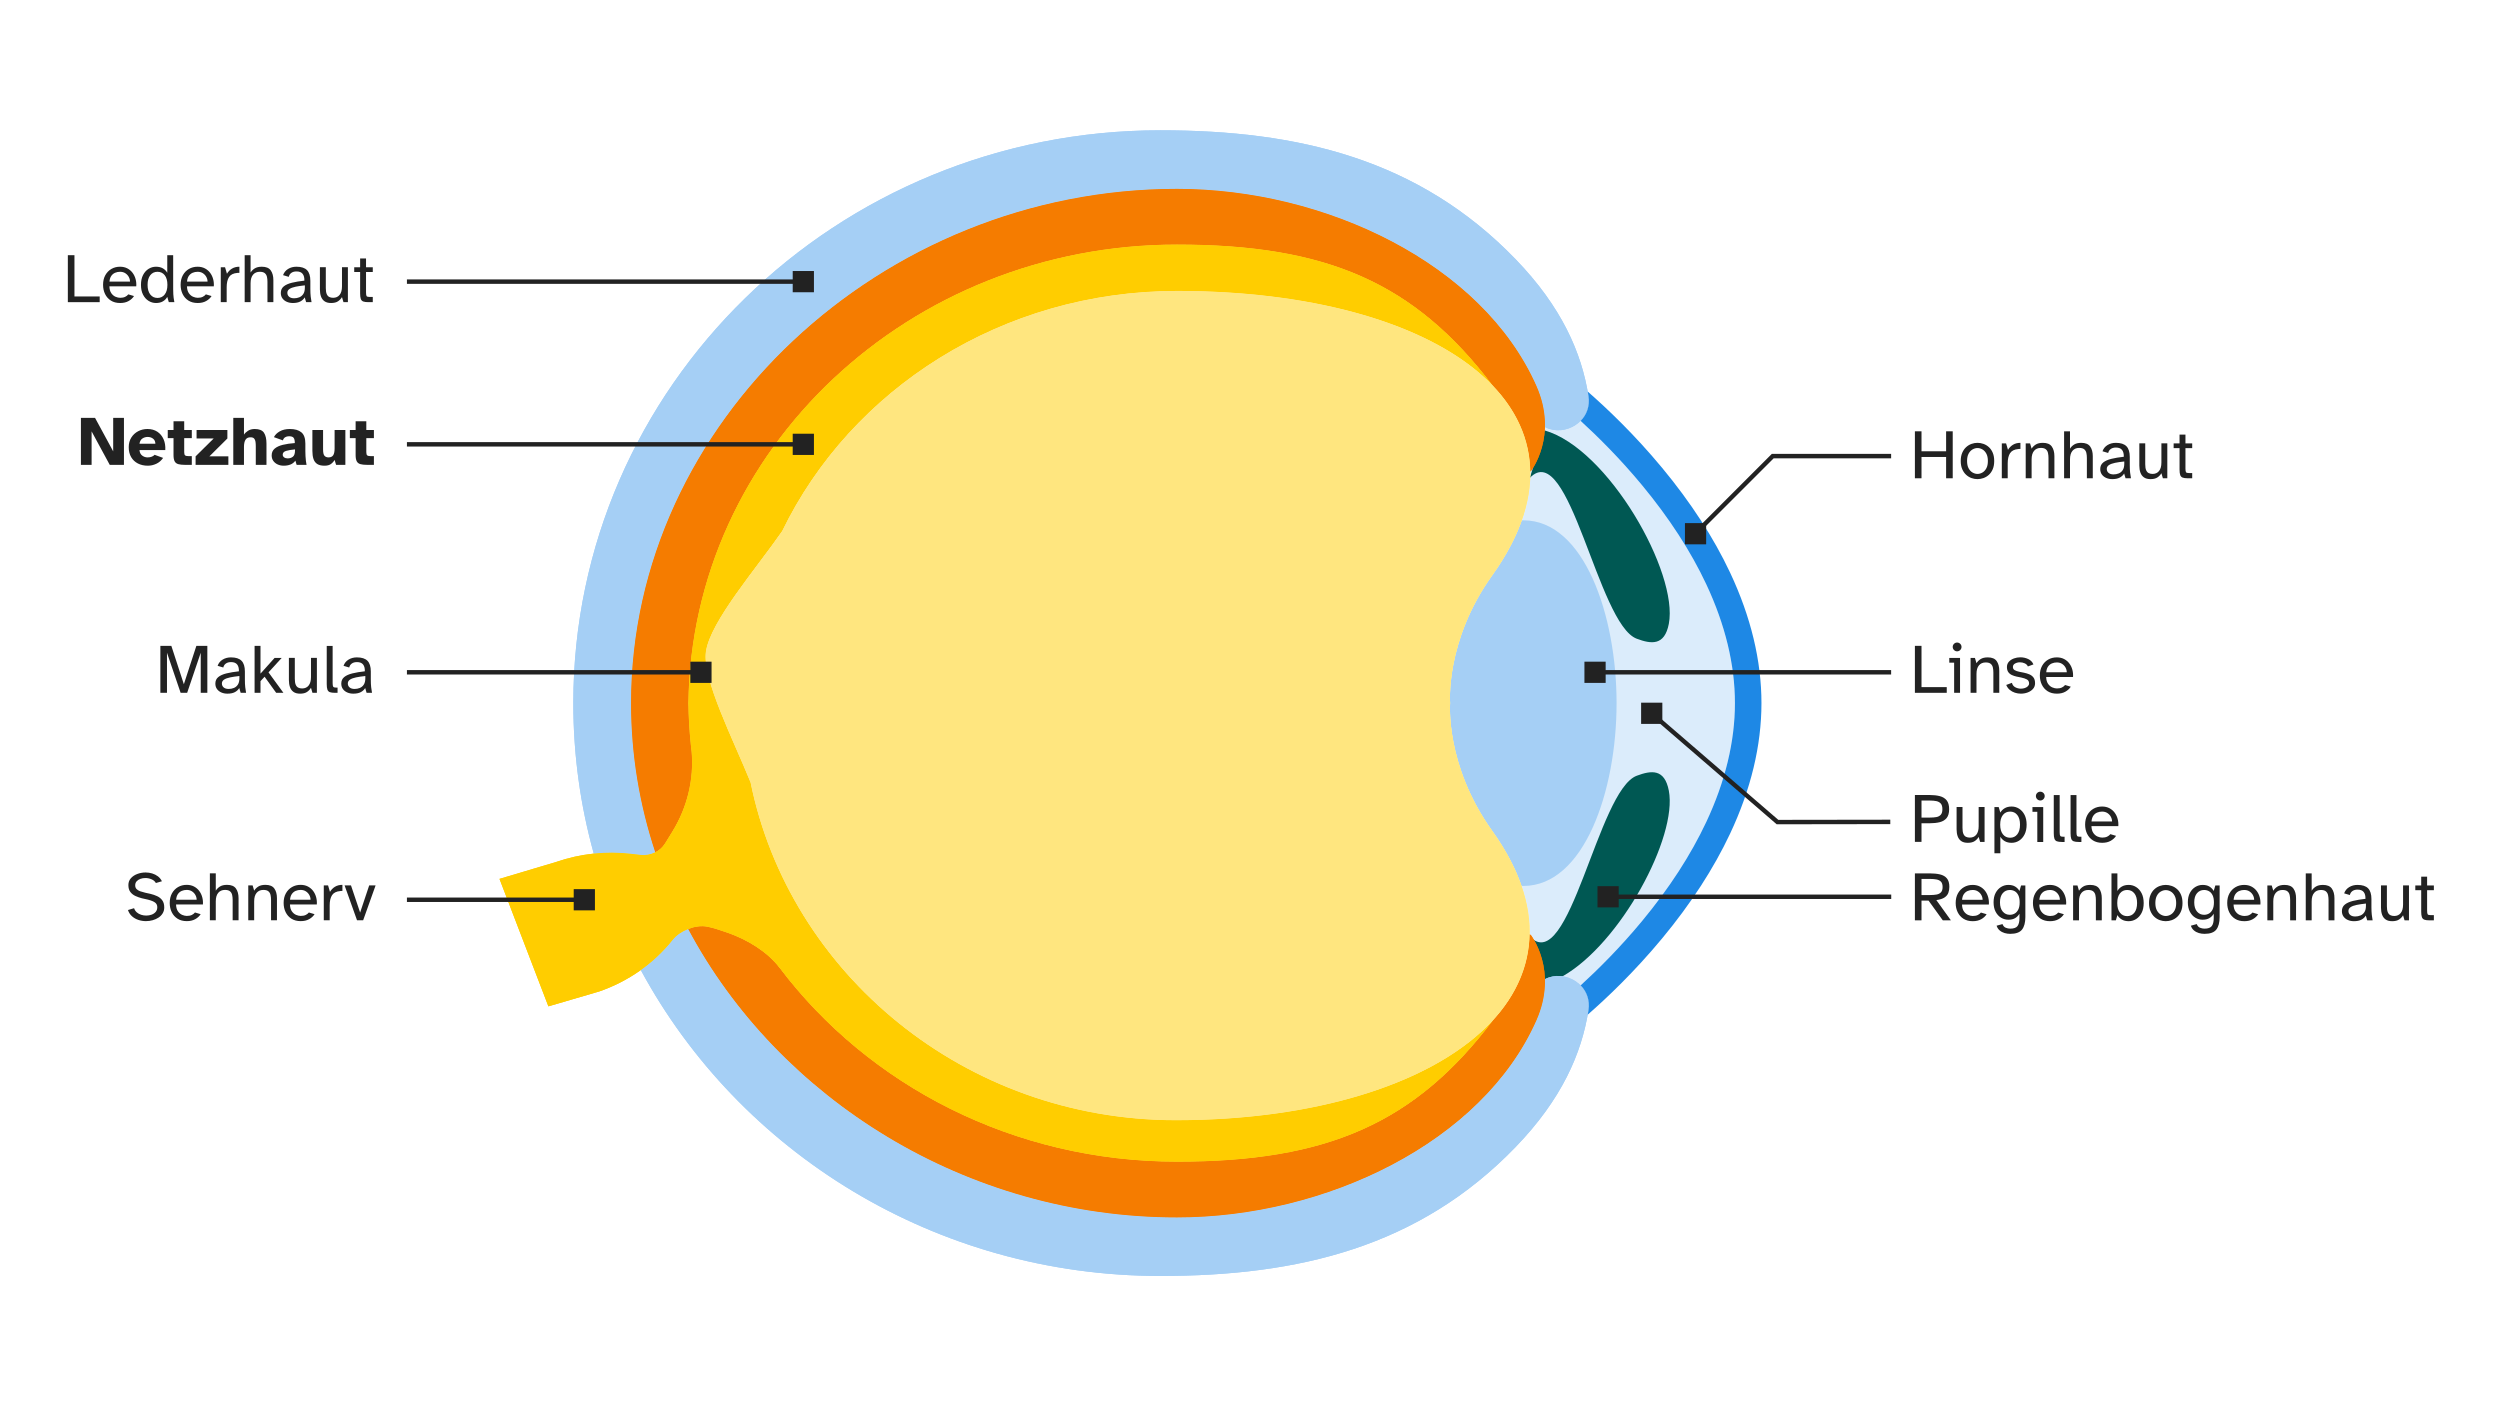<?xml version="1.0" encoding="UTF-8"?>
<svg xmlns="http://www.w3.org/2000/svg" id="Ebene_1" width="1600" height="900" viewBox="0 0 1600 900">
  <rect width="1600" height="900" fill="#fff"></rect>
  <rect x="40" y="40" width="1520" height="820" fill="#fff"></rect>
  <g>
    <g>
      <path d="M1091.992,373.907c-9.877-21.045-23.692-42.36-41.062-63.352-14.072-17.006-28.245-31.057-39.326-41.186-5.716,5.833-15.069,7.999-22.857,3.976-.494,17.255-8.933,28.107-8.933,28.107l-.427.308c.319,20.306-7.317,42.631-24.356,66.43-30.221,42.21-26.957,81.81-26.957,81.81,0,0-3.264,39.599,26.957,81.81,16.965,23.694,24.414,46.086,23.903,66.566.004-.152.011-.302.014-.454l.865.626s8.439,10.852,8.933,28.107c7.788-4.023,17.141-1.857,22.857,3.976,11.081-10.129,25.254-24.18,39.326-41.186,17.37-20.992,31.186-42.307,41.062-63.352,12.181-25.956,18.358-51.557,18.358-76.093s-6.176-50.137-18.358-76.093Z" fill="#dbecfb"></path>
      <path d="M982.846,630.978c5.571-.703,11.27-2.804,16.951-6,37.372-21.02,73.975-89.409,68.248-118.996-2.743-14.172-11.259-12.962-20.522-9.513-24.947,9.287-43.134,129.001-68.424,102.952" fill="#005853"></path>
      <path d="M988.485,275.44c40.852,11.633,85.866,91.251,79.559,123.829-2.743,14.172-11.259,12.962-20.522,9.513-24.947-9.287-43.134-129.001-68.424-102.952" fill="#005853"></path>
      <path d="M975.011,333.002c-.36,0-.714.016-1.07.026-3.992,11.29-10.227,23.034-18.91,35.162-30.221,42.21-26.957,81.81-26.957,81.81,0,0-3.264,39.599,26.957,81.81,8.653,12.085,14.824,23.831,18.734,35.157.414.014.827.031,1.246.031,38.67,0,59.599-60.459,59.599-116.998s-20.93-116.998-59.599-116.998Z" fill="#a5cff5"></path>
      <g>
        <path d="M403.796,546.446l6.105.708c3.343.387,6.64-.248,9.487-1.695-10.055-30.296-15.5-62.362-15.5-95.458,0-179.713,160.371-329.12,349.363-329.12,94.773,0,195.249,47.734,230.021,126.084,4.348,9.798,5.693,18.719,5.473,26.381,13.018,6.725,30.417-3.833,27.873-19.923-4.372-27.656-17.115-56.953-46.612-87.496-61.915-64.113-139.073-82.538-227.417-82.538-207.477,0-375.671,164.138-375.671,366.612h0c0,33.332,4.56,65.625,13.101,96.318,7.877-.824,15.854-.79,23.775.128Z" fill="#a5cff5"></path>
        <path d="M988.746,626.655c.22,7.661-1.125,16.583-5.473,26.381-34.772,78.351-135.248,126.084-230.021,126.084-134.702,0-254.861-75.9-312.782-184.574-4.04,1.563-7.662,4.03-9.9,6.857-5.853,7.395-12.756,13.916-20.465,19.417,62.94,116.43,188.216,195.792,332.485,195.792,88.344,0,165.502-18.425,227.417-82.538,29.496-30.544,42.24-59.84,46.612-87.496,2.543-16.09-14.855-26.647-27.873-19.923Z" fill="#a5cff5"></path>
        <path d="M872.821,177.523c2.576,1.166,5.12,2.38,7.626,3.653-2.506-1.274-5.05-2.487-7.626-3.653Z" fill="#a5cff5"></path>
        <path d="M440.471,594.545c.983-.38,1.99-.707,3.008-.972-1.019.265-2.025.592-3.008.972Z" fill="#a5cff5"></path>
      </g>
      <g>
        <path d="M440.567,450.003v-.006c-.018,0-.044.002-.044.003s.026.002.044.003Z" fill="#f57c00"></path>
        <path d="M978.947,597.922c-.391,20.327-8.618,38.78-23.182,54.762.003-.003.006-.007.009-.01-50.078,66.34-106.421,90.806-202.487,90.806-104.757,0-197.471-48.872-254.224-123.895l.02.049c-7.871-10.451-20.646-18.174-33.341-22.636-5.104-1.794-10.029-3.353-13.175-3.933-3.838-.707-8.165-.042-12.097,1.48,57.921,108.674,178.079,184.574,312.782,184.574,94.773,0,195.249-47.733,230.021-126.084,14.142-31.864-3.46-54.487-3.46-54.487l-.865-.626Z" fill="#f57c00"></path>
        <path d="M425.652,539.743l4.721-7.67c9.443-15.341,13.805-33.41,12.244-51.094-.163-1.344-.317-2.691-.461-4.041-.034-.24-.064-.481-.1-.721l.028.07c-.903-8.658-1.415-17.425-1.517-26.285-.008.685-.034,1.366-.036,2.052l-.008-2.054h0s.008-2.054.008-2.054c.003.686.029,1.367.036,2.052,1.871-162.382,141.146-293.477,312.721-293.477,95.803,0,152.101,24.333,202.076,90.264,15.19,15.868,23.695,34.385,24.019,54.978l.429-.31s17.602-22.623,3.46-54.488c-34.772-78.351-135.248-126.084-230.021-126.084-188.992,0-349.363,149.407-349.363,329.12,0,33.096,5.445,65.162,15.5,95.458,2.551-1.297,4.741-3.243,6.263-5.715Z" fill="#f57c00"></path>
      </g>
      <g>
        <path d="M440.567,449.997c-.008-.685-.034-1.366-.036-2.052l-.008,2.054h0s.008,2.054.008,2.054c.003-.686.029-1.367.036-2.052-.018,0-.044-.002-.044-.003s.026-.002.044-.003Z" fill="#ffcd00"></path>
        <path d="M752.459,716.937c-135.268,0-247.326-94.094-272.09-216.107-11.11-27.5-31.047-66.175-28.592-83.779,2.691-19.295,32.466-53.547,48.807-77.183,43.977-90.7,140.588-153.673,252.703-153.673,91.734,0,165.877,22.775,202.077,60.591-49.975-65.932-106.273-90.265-202.077-90.265-171.576,0-310.85,131.095-312.721,293.477v.006c.102,8.86.614,17.627,1.517,26.285l-.028-.07c.036.24.066.481.1.721.144,1.35.299,2.696.461,4.041,1.561,17.684-2.8,35.753-12.244,51.094l-4.721,7.67c-3.221,5.232-9.412,8.145-15.75,7.41l-6.105-.708c-16.114-1.868-32.465-.095-47.72,5.173l-36.401,10.864,31.292,81.578,32.467-9.506c18.767-6.481,35.144-18,47.137-33.153,4.416-5.579,14.218-9.771,21.997-8.337,3.146.58,8.071,2.139,13.175,3.933,12.694,4.462,25.47,12.185,33.341,22.636l-.02-.049c56.753,75.023,149.466,123.895,254.224,123.895,96.065,0,152.409-24.465,202.487-90.806-36.242,39.782-111.733,64.263-203.315,64.263Z" fill="#ffcd00"></path>
      </g>
      <path d="M928.073,450s-3.264-39.6,26.957-81.81c75.501-105.453-33.563-181.996-201.743-181.996-112.116,0-208.727,62.973-252.703,153.673-16.341,23.636-46.117,57.888-48.807,77.183-2.455,17.604,17.482,56.279,28.592,83.779,24.765,122.013,136.823,216.107,272.09,216.107,165.218,0,278.072-79.675,202.571-185.127-30.221-42.21-26.957-81.81-26.957-81.81Z" fill="#ffe67f"></path>
      <g>
        <path d="M403.796,546.446l6.105.708c3.343.387,6.64-.248,9.487-1.695-10.055-30.296-15.5-62.362-15.5-95.458,0-179.713,160.371-329.12,349.363-329.12,94.773,0,195.249,47.734,230.021,126.084,4.348,9.798,5.693,18.719,5.473,26.381,13.018,6.725,30.417-3.833,27.873-19.923-4.372-27.656-17.115-56.953-46.612-87.496-61.915-64.113-139.073-82.538-227.417-82.538-207.477,0-375.671,164.138-375.671,366.612h0c0,33.332,4.56,65.625,13.101,96.318,7.877-.824,15.854-.79,23.775.128Z" fill="#a5cff5"></path>
        <path d="M988.746,626.655c.22,7.661-1.125,16.583-5.473,26.381-34.772,78.351-135.248,126.084-230.021,126.084-134.702,0-254.861-75.9-312.782-184.574-4.04,1.563-7.662,4.03-9.9,6.857-5.853,7.395-12.756,13.916-20.465,19.417,62.94,116.43,188.216,195.792,332.485,195.792,88.344,0,165.502-18.425,227.417-82.538,29.496-30.544,42.24-59.84,46.612-87.496,2.543-16.09-14.855-26.647-27.873-19.923Z" fill="#a5cff5"></path>
        <path d="M872.821,177.523c2.576,1.166,5.12,2.38,7.626,3.653-2.506-1.274-5.05-2.487-7.626-3.653Z" fill="#a5cff5"></path>
        <path d="M440.471,594.545c.983-.38,1.99-.707,3.008-.972-1.019.265-2.025.592-3.008.972Z" fill="#a5cff5"></path>
      </g>
      <g>
        <path d="M440.567,450.003v-.006c-.018,0-.044.002-.044.003s.026.002.044.003Z" fill="#f57c00"></path>
        <path d="M978.947,597.922c-.391,20.327-8.618,38.78-23.182,54.762.003-.003.006-.007.009-.01-50.078,66.34-106.421,90.806-202.487,90.806-104.757,0-197.471-48.872-254.224-123.895l.02.049c-7.871-10.451-20.646-18.174-33.341-22.636-5.104-1.794-10.029-3.353-13.175-3.933-3.838-.707-8.165-.042-12.097,1.48,57.921,108.674,178.079,184.574,312.782,184.574,94.773,0,195.249-47.733,230.021-126.084,14.142-31.864-3.46-54.487-3.46-54.487l-.865-.626Z" fill="#f57c00"></path>
        <path d="M425.652,539.743l4.721-7.67c9.443-15.341,13.805-33.41,12.244-51.094-.163-1.344-.317-2.691-.461-4.041-.034-.24-.064-.481-.1-.721l.028.07c-.903-8.658-1.415-17.425-1.517-26.285-.008.685-.034,1.366-.036,2.052l-.008-2.054h0s.008-2.054.008-2.054c.003.686.029,1.367.036,2.052,1.871-162.382,141.146-293.477,312.721-293.477,95.803,0,152.101,24.333,202.076,90.264,15.19,15.868,23.695,34.385,24.019,54.978l.429-.31s17.602-22.623,3.46-54.488c-34.772-78.351-135.248-126.084-230.021-126.084-188.992,0-349.363,149.407-349.363,329.12,0,33.096,5.445,65.162,15.5,95.458,2.551-1.297,4.741-3.243,6.263-5.715Z" fill="#f57c00"></path>
      </g>
      <g>
        <path d="M440.567,449.997c-.008-.685-.034-1.366-.036-2.052l-.008,2.054h0s.008,2.054.008,2.054c.003-.686.029-1.367.036-2.052-.018,0-.044-.002-.044-.003s.026-.002.044-.003Z" fill="#ffcd00"></path>
        <path d="M752.459,716.937c-135.268,0-247.326-94.094-272.09-216.107-11.11-27.5-31.047-66.175-28.592-83.779,2.691-19.295,32.466-53.547,48.807-77.183,43.977-90.7,140.588-153.673,252.703-153.673,91.734,0,165.877,22.775,202.077,60.591-49.975-65.932-106.273-90.265-202.077-90.265-171.576,0-310.85,131.095-312.721,293.477v.006c.102,8.86.614,17.627,1.517,26.285l-.028-.07c.036.24.066.481.1.721.144,1.35.299,2.696.461,4.041,1.561,17.684-2.8,35.753-12.244,51.094l-4.721,7.67c-3.221,5.232-9.412,8.145-15.75,7.41l-6.105-.708c-16.114-1.868-32.465-.095-47.72,5.173l-36.401,10.864,31.292,81.578,32.467-9.506c18.767-6.481,35.144-18,47.137-33.153,4.416-5.579,14.218-9.771,21.997-8.337,3.146.58,8.071,2.139,13.175,3.933,12.694,4.462,25.47,12.185,33.341,22.636l-.02-.049c56.753,75.023,149.466,123.895,254.224,123.895,96.065,0,152.409-24.465,202.487-90.806-36.242,39.782-111.733,64.263-203.315,64.263Z" fill="#ffcd00"></path>
      </g>
      <path d="M928.073,450s-3.264-39.6,26.957-81.81c75.501-105.453-33.563-181.996-201.743-181.996-112.116,0-208.727,62.973-252.703,153.673-16.341,23.636-46.117,57.888-48.807,77.183-2.455,17.604,17.482,56.279,28.592,83.779,24.765,122.013,136.823,216.107,272.09,216.107,165.218,0,278.072-79.675,202.571-185.127-30.221-42.21-26.957-81.81-26.957-81.81Z" fill="#ffe67f"></path>
      <path d="M1107.268,366.484c-10.527-22.378-25.167-44.942-43.513-67.067-17.825-21.497-35.513-38.246-47.611-48.811.168.941.327,1.88.475,2.817,1.022,6.463-1.178,12.03-5.016,15.947,11.081,10.129,25.254,24.18,39.326,41.186,17.37,20.992,31.186,42.307,41.062,63.352,12.181,25.956,18.358,51.557,18.358,76.093s-6.176,50.137-18.358,76.093c-9.877,21.045-23.692,42.36-41.062,63.352-14.072,17.006-28.245,31.057-39.326,41.186,3.838,3.916,6.038,9.483,5.016,15.947-.148.937-.308,1.877-.475,2.817,12.097-10.565,29.785-27.314,47.611-48.811,18.346-22.124,32.986-44.689,43.513-67.067,13.314-28.302,20.065-56.401,20.065-83.517s-6.751-55.215-20.065-83.517Z" fill="#1e88e5"></path>
    </g>
    <rect x="507.335" y="277.579" width="13.586" height="13.586" transform="translate(1028.256 568.744) rotate(180)" fill="#222"></rect>
    <rect x="507.335" y="173.451" width="13.586" height="13.586" transform="translate(1028.256 360.488) rotate(180)" fill="#222"></rect>
    <line x1="508.486" y1="284.372" x2="260.432" y2="284.372" fill="none" stroke="#222" stroke-miterlimit="10" stroke-width="2.835"></line>
    <g>
      <path d="M51.788,297.51v-30.06h9.045l11.61,21.42v-21.42h6.885v30.06h-9.09l-11.61-21.42v21.42h-6.84Z" fill="#222"></path>
      <path d="M94.628,298.051c-2.4,0-4.522-.473-6.367-1.418-1.845-.945-3.285-2.303-4.32-4.072-1.035-1.77-1.552-3.885-1.552-6.346,0-2.369.547-4.424,1.643-6.164,1.095-1.74,2.549-3.09,4.365-4.051,1.815-.959,3.803-1.439,5.962-1.439,2.46,0,4.568.578,6.323,1.732s3.083,2.744,3.982,4.77,1.275,4.358,1.125,6.998h-16.515c.12,1.561.698,2.73,1.732,3.51,1.035.78,2.183,1.17,3.443,1.17,1.05,0,1.958-.158,2.722-.473.765-.314,1.357-.712,1.778-1.192l5.445,1.979c-1.17,1.711-2.632,2.971-4.388,3.781-1.755.809-3.548,1.215-5.377,1.215ZM89.273,284.01h10.17c-.03-1.439-.525-2.526-1.485-3.262-.96-.734-2.1-1.104-3.42-1.104-1.29,0-2.438.346-3.442,1.035-1.005.691-1.613,1.801-1.823,3.33Z" fill="#222"></path>
      <path d="M118.433,297.51c-1.83,0-3.285-.157-4.365-.473-1.08-.314-1.853-.929-2.317-1.844-.466-.916-.698-2.242-.698-3.982v-10.801h-3.69v-5.22h3.69v-5.58h6.84v5.58h4.86v5.22h-4.86v9c0,1.051.202,1.732.607,2.047.405.316,1.162.473,2.272.473h1.98v5.58h-4.32Z" fill="#222"></path>
      <path d="M125.183,297.51v-5.444l11.565-11.431h-10.935v-5.444h19.71v5.444l-11.52,11.431h12.15v5.444h-20.97Z" fill="#222"></path>
      <path d="M149.302,297.51v-30.06h6.84v10.71c.51-.84,1.357-1.649,2.542-2.43,1.185-.779,2.633-1.17,4.343-1.17,2.88,0,4.852.803,5.917,2.407,1.064,1.604,1.598,3.923,1.598,6.952v13.59h-6.84v-11.879c0-1.051-.061-2.01-.18-2.881-.121-.869-.413-1.566-.878-2.092-.465-.525-1.253-.788-2.362-.788-1.44,0-2.49.518-3.15,1.553-.66,1.034-.99,2.573-.99,4.612v11.475h-6.84Z" fill="#222"></path>
      <path d="M181.567,298.051c-1.41,0-2.7-.271-3.87-.811-1.17-.54-2.1-1.297-2.79-2.272-.691-.975-1.035-2.138-1.035-3.487,0-1.83.637-3.285,1.913-4.365,1.274-1.08,3.022-1.891,5.242-2.43,2.22-.541,4.77-.915,7.65-1.125,0-1.59-.255-2.715-.765-3.375-.511-.66-1.5-.99-2.97-.99-.93,0-1.748.218-2.453.652-.705.436-1.178,1.103-1.417,2.002l-5.76-2.069c.75-1.5,2.002-2.745,3.757-3.735,1.755-.99,3.907-1.484,6.458-1.484,3.18,0,5.625.705,7.335,2.115s2.565,3.81,2.565,7.199v4.905c0,.96.03,1.995.09,3.104.06,1.111.15,2.16.27,3.15.12.99.254,1.815.405,2.475h-6.345l-.81-2.699c-.84,1.17-1.898,2.002-3.173,2.497-1.275.495-2.708.743-4.297.743ZM184.087,293.37c1.35,0,2.475-.36,3.375-1.08s1.35-2.099,1.35-4.14v-.54c-2.37.21-4.275.532-5.715.968s-2.16,1.237-2.16,2.407c0,.72.299,1.298.9,1.732.6.435,1.35.652,2.25.652Z" fill="#222"></path>
      <path d="M207.667,298.051c-1.98,0-3.533-.368-4.658-1.104-1.125-.734-1.92-1.807-2.385-3.217-.465-1.41-.697-3.12-.697-5.131v-13.409h6.84v12.465c0,2.04.308,3.397.923,4.072.614.675,1.477,1.013,2.587,1.013,1.35,0,2.332-.45,2.947-1.35.615-.9.923-2.385.923-4.455v-11.745h6.885v22.319h-5.94l-.945-3.149c-.661,1.11-1.478,2.003-2.453,2.677-.975.676-2.317,1.014-4.027,1.014Z" fill="#222"></path>
      <path d="M234.981,297.51c-1.83,0-3.285-.157-4.365-.473-1.08-.314-1.853-.929-2.317-1.844-.466-.916-.698-2.242-.698-3.982v-10.801h-3.69v-5.22h3.69v-5.58h6.84v5.58h4.86v5.22h-4.86v9c0,1.051.202,1.732.607,2.047.405.316,1.162.473,2.272.473h1.98v5.58h-4.32Z" fill="#222"></path>
    </g>
    <line x1="508.486" y1="180.244" x2="260.432" y2="180.244" fill="none" stroke="#222" stroke-miterlimit="10" stroke-width="2.835"></line>
    <g>
      <path d="M43.42,193.382v-30.06h4.23v26.414h16.155v3.646h-20.385Z" fill="#222"></path>
      <path d="M76.899,193.922c-2.34,0-4.32-.518-5.94-1.553s-2.857-2.43-3.712-4.185-1.283-3.728-1.283-5.918c0-2.369.479-4.417,1.44-6.142.96-1.726,2.257-3.061,3.893-4.006,1.635-.945,3.472-1.418,5.513-1.418,1.77,0,3.33.354,4.68,1.059s2.467,1.65,3.353,2.834c.885,1.186,1.53,2.528,1.935,4.028.405,1.5.547,3.045.428,4.635h-17.19c.06,1.86.473,3.33,1.238,4.41s1.672,1.838,2.723,2.272c1.049.436,2.025.652,2.925.652,1.26,0,2.317-.203,3.172-.607.855-.405,1.537-.938,2.048-1.598l3.645,1.08c-.81,1.29-1.965,2.355-3.465,3.195-1.5.84-3.3,1.26-5.4,1.26ZM70.06,180.242h13.14c0-1.051-.263-2.055-.787-3.016-.525-.959-1.26-1.747-2.205-2.362-.945-.614-2.078-.923-3.397-.923-1.11,0-2.16.211-3.15.631-.99.42-1.808,1.096-2.452,2.024-.646.931-1.028,2.146-1.147,3.646Z" fill="#222"></path>
      <path d="M99.804,193.922c-1.68,0-3.255-.458-4.725-1.373-1.47-.914-2.648-2.234-3.532-3.959-.885-1.725-1.328-3.818-1.328-6.277s.442-4.553,1.328-6.278c.884-1.725,2.062-3.044,3.532-3.96,1.47-.914,3.045-1.373,4.725-1.373,1.77,0,3.255.354,4.455,1.059,1.2.705,2.13,1.643,2.79,2.812v-11.25h3.78v21.645c0,.75.03,1.853.09,3.308.06,1.456.285,3.157.675,5.107h-3.555l-.99-3.375c-.66,1.2-1.59,2.153-2.79,2.857-1.2.704-2.685,1.058-4.455,1.058ZM100.794,190.682c1.919,0,3.457-.734,4.612-2.205,1.155-1.469,1.732-3.524,1.732-6.164,0-2.67-.578-4.732-1.732-6.188-1.155-1.455-2.693-2.184-4.612-2.184s-3.458.729-4.613,2.184c-1.155,1.455-1.732,3.518-1.732,6.188,0,2.64.577,4.695,1.732,6.164,1.155,1.471,2.692,2.205,4.613,2.205Z" fill="#222"></path>
      <path d="M126.534,193.922c-2.34,0-4.32-.518-5.94-1.553s-2.857-2.43-3.712-4.185-1.283-3.728-1.283-5.918c0-2.369.479-4.417,1.44-6.142.96-1.726,2.257-3.061,3.893-4.006,1.635-.945,3.472-1.418,5.513-1.418,1.77,0,3.33.354,4.68,1.059s2.467,1.65,3.353,2.834c.885,1.186,1.53,2.528,1.935,4.028.405,1.5.547,3.045.428,4.635h-17.19c.06,1.86.473,3.33,1.238,4.41s1.672,1.838,2.723,2.272c1.049.436,2.025.652,2.925.652,1.26,0,2.317-.203,3.172-.607.855-.405,1.537-.938,2.048-1.598l3.645,1.08c-.81,1.29-1.965,2.355-3.465,3.195-1.5.84-3.3,1.26-5.4,1.26ZM119.694,180.242h13.14c0-1.051-.263-2.055-.787-3.016-.525-.959-1.26-1.747-2.205-2.362-.945-.614-2.078-.923-3.397-.923-1.11,0-2.16.211-3.15.631-.99.42-1.808,1.096-2.452,2.024-.646.931-1.028,2.146-1.147,3.646Z" fill="#222"></path>
      <path d="M141.293,193.382v-22.319h2.745l1.215,4.139c.78-1.35,1.837-2.437,3.173-3.262,1.334-.824,2.932-1.238,4.792-1.238v3.916h-.653c-.225,0-.443.016-.652.045-2.55.21-4.328,1.096-5.333,2.654-1.005,1.561-1.507,3.721-1.507,6.48v9.585h-3.78Z" fill="#222"></path>
      <path d="M156.593,193.382v-30.06h3.78v11.115c.63-1.051,1.514-1.936,2.655-2.656,1.14-.719,2.655-1.08,4.545-1.08,2.7,0,4.605.788,5.715,2.363,1.109,1.574,1.665,3.638,1.665,6.188v14.13h-3.78v-13.005c0-1.14-.105-2.197-.315-3.173-.21-.974-.668-1.762-1.373-2.362-.705-.6-1.777-.9-3.217-.9-1.831,0-3.271.623-4.32,1.868-1.05,1.245-1.575,3.067-1.575,5.468v12.104h-3.78Z" fill="#222"></path>
      <path d="M187.417,193.922c-1.41,0-2.7-.256-3.87-.766s-2.101-1.244-2.79-2.205c-.69-.959-1.035-2.114-1.035-3.465,0-1.77.622-3.164,1.868-4.185,1.245-1.02,3-1.808,5.265-2.362s4.912-.997,7.943-1.328c.06-1.89-.315-3.344-1.125-4.364-.81-1.02-2.115-1.53-3.915-1.53-1.35,0-2.453.309-3.308.922-.855.615-1.403,1.463-1.643,2.543l-3.645-1.08c.6-1.71,1.672-3.037,3.218-3.982,1.544-.945,3.322-1.418,5.333-1.418,3.089,0,5.347.729,6.772,2.184,1.424,1.455,2.137,3.742,2.137,6.862v5.22c0,1.86.075,3.465.225,4.814.15,1.351.33,2.551.54,3.601h-3.465l-.9-3.06c-.66,1.109-1.605,1.987-2.835,2.632-1.23.646-2.82.968-4.77.968ZM188.227,190.906c1.17,0,2.28-.209,3.33-.629,1.05-.42,1.905-1.133,2.565-2.139.66-1.004.99-2.377.99-4.117v-1.395c-2.28.24-4.26.533-5.94.877-1.681.346-2.978.826-3.893,1.44-.916.615-1.373,1.433-1.373,2.452,0,1.051.382,1.898,1.147,2.543.765.646,1.823.967,3.172.967Z" fill="#222"></path>
      <path d="M211.896,193.922c-1.74,0-3.135-.367-4.185-1.103-1.05-.735-1.808-1.755-2.272-3.06-.465-1.306-.697-2.797-.697-4.479v-14.265h3.78v13.365c0,1.65.195,2.925.585,3.825.39.9.938,1.523,1.643,1.867.705.346,1.522.518,2.453.518,1.77,0,3.157-.622,4.163-1.867,1.005-1.244,1.507-3.053,1.507-5.423v-12.285h3.78v22.365h-2.835l-.945-3.24c-.63,1.08-1.485,1.98-2.565,2.7-1.08.721-2.55,1.08-4.41,1.08Z" fill="#222"></path>
      <path d="M235.746,193.382c-1.41,0-2.498-.142-3.262-.428-.765-.284-1.291-.832-1.575-1.642-.285-.811-.427-1.98-.427-3.511v-13.726h-3.78v-3.014h3.78v-5.625h3.78v5.625h4.32v3.014h-4.32v13.096c0,1.141.112,1.905.337,2.295.225.391.877.585,1.958.585h2.025v3.33h-2.835Z" fill="#222"></path>
    </g>
    <g>
      <path d="M102.638,443.404v-30.061h7.02l8.01,24.57,8.01-24.57h7.02v30.061h-4.23v-25.65l-8.685,25.65h-4.185l-8.73-25.65v25.65h-4.23Z" fill="#222"></path>
      <path d="M145.522,443.944c-1.41,0-2.7-.255-3.87-.765s-2.101-1.245-2.79-2.205c-.69-.96-1.035-2.115-1.035-3.465,0-1.77.622-3.165,1.868-4.186,1.245-1.02,3-1.807,5.265-2.362,2.265-.555,4.912-.997,7.943-1.327.06-1.891-.315-3.346-1.125-4.365s-2.115-1.53-3.915-1.53c-1.35,0-2.453.308-3.308.923s-1.403,1.463-1.643,2.542l-3.645-1.079c.6-1.711,1.672-3.038,3.218-3.983,1.544-.944,3.322-1.417,5.333-1.417,3.089,0,5.347.728,6.772,2.182,1.424,1.456,2.137,3.743,2.137,6.863v5.22c0,1.86.075,3.465.225,4.815.15,1.35.33,2.55.54,3.6h-3.465l-.9-3.061c-.66,1.111-1.605,1.988-2.835,2.633-1.23.645-2.82.968-4.77.968ZM146.333,440.93c1.17,0,2.28-.21,3.33-.631,1.05-.42,1.905-1.131,2.565-2.137.66-1.005.99-2.377.99-4.117v-1.396c-2.28.24-4.26.532-5.94.878-1.681.345-2.978.824-3.893,1.439-.916.615-1.373,1.434-1.373,2.453,0,1.05.382,1.896,1.147,2.542s1.823.968,3.172.968Z" fill="#222"></path>
      <path d="M162.937,443.404v-30.061h3.78v17.775l9-10.035h4.545l-8.415,9.225,9.54,13.096h-4.635l-7.425-10.305-2.61,2.834v7.471h-3.78Z" fill="#222"></path>
      <path d="M192.052,443.944c-1.74,0-3.135-.368-4.185-1.103-1.05-.734-1.808-1.755-2.272-3.061-.465-1.305-.697-2.797-.697-4.477v-14.266h3.78v13.365c0,1.65.195,2.925.585,3.825.39.899.938,1.522,1.643,1.867.705.345,1.522.518,2.453.518,1.77,0,3.157-.622,4.163-1.868,1.005-1.244,1.507-3.052,1.507-5.422v-12.285h3.78v22.365h-2.835l-.945-3.24c-.63,1.08-1.485,1.98-2.565,2.7s-2.55,1.08-4.41,1.08Z" fill="#222"></path>
      <path d="M214.372,443.404c-1.411,0-2.498-.143-3.263-.428-.765-.285-1.29-.832-1.575-1.643-.286-.81-.428-1.979-.428-3.51v-24.436h3.78v23.806c0,1.141.119,1.905.36,2.295.24.39.884.585,1.935.585h.855v3.33h-1.665Z" fill="#222"></path>
      <path d="M226.116,443.944c-1.41,0-2.7-.255-3.87-.765s-2.101-1.245-2.79-2.205c-.69-.96-1.035-2.115-1.035-3.465,0-1.77.622-3.165,1.868-4.186,1.245-1.02,3-1.807,5.265-2.362,2.265-.555,4.912-.997,7.943-1.327.06-1.891-.315-3.346-1.125-4.365s-2.115-1.53-3.915-1.53c-1.35,0-2.453.308-3.308.923s-1.403,1.463-1.643,2.542l-3.645-1.079c.6-1.711,1.672-3.038,3.218-3.983,1.544-.944,3.322-1.417,5.333-1.417,3.089,0,5.347.728,6.772,2.182,1.424,1.456,2.137,3.743,2.137,6.863v5.22c0,1.86.075,3.465.225,4.815.15,1.35.33,2.55.54,3.6h-3.465l-.9-3.061c-.66,1.111-1.605,1.988-2.835,2.633-1.23.645-2.82.968-4.77.968ZM226.926,440.93c1.17,0,2.28-.21,3.33-.631,1.05-.42,1.905-1.131,2.565-2.137.66-1.005.99-2.377.99-4.117v-1.396c-2.28.24-4.26.532-5.94.878-1.681.345-2.978.824-3.893,1.439-.916.615-1.373,1.434-1.373,2.453,0,1.05.382,1.896,1.147,2.542s1.823.968,3.172.968Z" fill="#222"></path>
    </g>
    <g>
      <rect x="441.812" y="423.472" width="13.586" height="13.586" transform="translate(897.209 860.531) rotate(180)" fill="#222"></rect>
      <line x1="448.605" y1="430.266" x2="260.432" y2="430.266" fill="none" stroke="#222" stroke-miterlimit="10" stroke-width="2.835"></line>
    </g>
    <g>
      <rect x="367.171" y="569.051" width="13.586" height="13.586" transform="translate(747.928 1151.687) rotate(180)" fill="#222"></rect>
      <line x1="373.964" y1="575.844" x2="260.432" y2="575.844" fill="none" stroke="#222" stroke-miterlimit="10" stroke-width="2.835"></line>
    </g>
    <g>
      <path d="M93.414,589.522c-1.65,0-3.255-.255-4.815-.765-1.56-.51-2.933-1.29-4.117-2.34-1.186-1.051-2.048-2.386-2.588-4.006l3.915-1.17c.36,1.08.945,1.973,1.755,2.678.81.705,1.747,1.223,2.812,1.553,1.064.33,2.137.494,3.217.494,1.2,0,2.34-.194,3.42-.584,1.08-.391,1.958-.982,2.633-1.777.675-.795,1.012-1.793,1.012-2.993,0-1.229-.45-2.205-1.35-2.925-.9-.721-2.46-1.365-4.68-1.936l-3.825-.854c-1.38-.36-2.738-.839-4.072-1.44-1.335-.6-2.43-1.455-3.285-2.564s-1.283-2.595-1.283-4.455c0-1.71.532-3.165,1.598-4.365,1.064-1.199,2.445-2.115,4.14-2.744,1.694-.631,3.457-.945,5.288-.945,1.41,0,2.797.202,4.162.607,1.365.404,2.595,1.02,3.69,1.845s1.958,1.883,2.588,3.173l-3.87,1.125c-.57-1.051-1.493-1.846-2.768-2.385-1.275-.541-2.603-.811-3.982-.811-1.08,0-2.115.173-3.105.518-.99.346-1.8.863-2.43,1.553s-.945,1.561-.945,2.609c0,.99.292,1.785.877,2.385.585.602,1.365,1.073,2.34,1.418.975.346,2.048.652,3.218.922l3.285.721c1.53.359,2.97.855,4.32,1.484,1.35.631,2.445,1.516,3.285,2.656.84,1.14,1.26,2.67,1.26,4.59,0,1.38-.331,2.617-.99,3.712-.66,1.096-1.545,2.011-2.655,2.745-1.11.735-2.362,1.298-3.757,1.688s-2.828.585-4.298.585Z" fill="#222"></path>
      <path d="M119.559,589.522c-2.34,0-4.32-.518-5.94-1.553-1.62-1.034-2.857-2.43-3.712-4.185-.855-1.756-1.283-3.728-1.283-5.918,0-2.369.479-4.417,1.44-6.143.96-1.725,2.257-3.06,3.893-4.005,1.635-.944,3.472-1.417,5.513-1.417,1.77,0,3.33.353,4.68,1.057,1.35.705,2.467,1.65,3.353,2.836.885,1.186,1.53,2.527,1.935,4.027.405,1.5.547,3.045.428,4.635h-17.19c.06,1.86.473,3.33,1.238,4.41s1.672,1.838,2.723,2.272c1.049.435,2.025.652,2.925.652,1.26,0,2.317-.202,3.172-.607s1.537-.938,2.048-1.598l3.645,1.08c-.81,1.29-1.965,2.355-3.465,3.194-1.5.84-3.3,1.261-5.4,1.261ZM112.719,575.842h13.14c0-1.049-.263-2.054-.787-3.014-.525-.961-1.26-1.748-2.205-2.363-.945-.614-2.078-.922-3.397-.922-1.11,0-2.16.209-3.15.629-.99.421-1.808,1.096-2.452,2.025-.646.93-1.028,2.146-1.147,3.645Z" fill="#222"></path>
      <path d="M134.318,588.982v-30.061h3.78v11.115c.63-1.049,1.514-1.935,2.655-2.654,1.14-.721,2.655-1.08,4.545-1.08,2.7,0,4.605.787,5.715,2.362,1.109,1.575,1.665,3.638,1.665,6.188v14.13h-3.78v-13.005c0-1.14-.105-2.197-.315-3.173-.21-.975-.668-1.762-1.373-2.362-.705-.6-1.777-.899-3.217-.899-1.831,0-3.271.623-4.32,1.867-1.05,1.245-1.575,3.067-1.575,5.467v12.105h-3.78Z" fill="#222"></path>
      <path d="M158.887,588.982v-22.32h2.79l.99,3.375c.63-1.049,1.514-1.935,2.655-2.654,1.14-.721,2.655-1.08,4.545-1.08,2.7,0,4.605.787,5.715,2.362,1.109,1.575,1.665,3.638,1.665,6.188v14.13h-3.78v-13.005c0-1.14-.105-2.197-.315-3.173-.21-.975-.668-1.762-1.373-2.362-.705-.6-1.777-.899-3.217-.899-1.831,0-3.271.623-4.32,1.867-1.05,1.245-1.575,3.067-1.575,5.467v12.105h-3.78Z" fill="#222"></path>
      <path d="M192.458,589.522c-2.34,0-4.32-.518-5.94-1.553-1.62-1.034-2.857-2.43-3.712-4.185-.855-1.756-1.283-3.728-1.283-5.918,0-2.369.479-4.417,1.44-6.143.96-1.725,2.257-3.06,3.893-4.005,1.635-.944,3.472-1.417,5.513-1.417,1.77,0,3.33.353,4.68,1.057,1.35.705,2.467,1.65,3.353,2.836.885,1.186,1.53,2.527,1.935,4.027.405,1.5.547,3.045.428,4.635h-17.19c.06,1.86.473,3.33,1.238,4.41s1.672,1.838,2.723,2.272c1.049.435,2.025.652,2.925.652,1.26,0,2.317-.202,3.172-.607s1.537-.938,2.048-1.598l3.645,1.08c-.81,1.29-1.965,2.355-3.465,3.194-1.5.84-3.3,1.261-5.4,1.261ZM185.618,575.842h13.14c0-1.049-.263-2.054-.787-3.014-.525-.961-1.26-1.748-2.205-2.363-.945-.614-2.078-.922-3.397-.922-1.11,0-2.16.209-3.15.629-.99.421-1.808,1.096-2.452,2.025-.646.93-1.028,2.146-1.147,3.645Z" fill="#222"></path>
      <path d="M207.217,588.982v-22.32h2.745l1.215,4.141c.78-1.35,1.837-2.438,3.173-3.263,1.334-.825,2.932-1.237,4.792-1.237v3.914h-.653c-.225,0-.443.016-.652.045-2.55.211-4.328,1.096-5.333,2.656-1.005,1.56-1.507,3.72-1.507,6.479v9.585h-3.78Z" fill="#222"></path>
      <path d="M228.501,588.982l-7.965-22.32h4.095l5.85,17.37,5.805-17.37h4.095l-7.965,22.32h-3.915Z" fill="#222"></path>
    </g>
    <g>
      <rect x="1014.033" y="423.472" width="13.586" height="13.586" fill="#222"></rect>
      <line x1="1020.826" y1="430.265" x2="1210.321" y2="430.265" fill="none" stroke="#222" stroke-miterlimit="10" stroke-width="2.835"></line>
    </g>
    <rect x="1078.36" y="334.787" width="13.586" height="13.586" fill="#222"></rect>
    <g>
      <path d="M1225.533,306.098v-30.061h4.23v12.78h15.75v-12.78h4.229v30.061h-4.229v-13.635h-15.75v13.635h-4.23Z" fill="#222"></path>
      <path d="M1265.583,306.637c-1.29,0-2.564-.225-3.825-.674-1.26-.451-2.407-1.148-3.442-2.094-1.035-.944-1.867-2.152-2.497-3.622s-.945-3.21-.945-5.22.315-3.75.945-5.221c.63-1.469,1.462-2.677,2.497-3.622,1.035-.944,2.183-1.643,3.442-2.093,1.261-.449,2.535-.675,3.825-.675s2.572.226,3.848.675c1.274.45,2.43,1.148,3.465,2.093,1.035.945,1.859,2.153,2.475,3.622.615,1.471.923,3.211.923,5.221s-.308,3.75-.923,5.22-1.439,2.678-2.475,3.622c-1.035.945-2.19,1.643-3.465,2.094-1.275.449-2.558.674-3.848.674ZM1265.583,303.307c1.08,0,2.13-.292,3.15-.877,1.02-.585,1.859-1.484,2.52-2.7.66-1.215.99-2.782.99-4.702s-.33-3.488-.99-4.703-1.5-2.115-2.52-2.699c-1.021-.586-2.07-.878-3.15-.878-1.051,0-2.093.292-3.127.878-1.035.584-1.884,1.484-2.543,2.699-.66,1.215-.99,2.783-.99,4.703s.33,3.487.99,4.702c.659,1.216,1.508,2.115,2.543,2.7,1.034.585,2.076.877,3.127.877Z" fill="#222"></path>
      <path d="M1281.152,306.098v-22.32h2.744l1.216,4.14c.779-1.35,1.837-2.437,3.172-3.263,1.335-.824,2.933-1.237,4.793-1.237v3.915h-.652c-.226,0-.443.016-.653.045-2.55.211-4.327,1.096-5.332,2.655-1.006,1.56-1.508,3.72-1.508,6.479v9.586h-3.779Z" fill="#222"></path>
      <path d="M1296.452,306.098v-22.32h2.79l.989,3.375c.63-1.05,1.515-1.936,2.655-2.655,1.14-.72,2.655-1.08,4.545-1.08,2.7,0,4.604.788,5.715,2.362,1.109,1.575,1.665,3.639,1.665,6.188v14.131h-3.779v-13.006c0-1.139-.105-2.197-.315-3.172s-.668-1.762-1.372-2.363c-.706-.6-1.778-.899-3.218-.899-1.83,0-3.271.623-4.32,1.868-1.051,1.244-1.575,3.066-1.575,5.467v12.105h-3.779Z" fill="#222"></path>
      <path d="M1321.021,306.098v-30.061h3.779v11.115c.63-1.05,1.515-1.936,2.655-2.655,1.14-.72,2.655-1.08,4.545-1.08,2.7,0,4.604.788,5.715,2.362,1.109,1.575,1.665,3.639,1.665,6.188v14.131h-3.779v-13.006c0-1.139-.105-2.197-.315-3.172s-.668-1.762-1.372-2.363c-.706-.6-1.778-.899-3.218-.899-1.83,0-3.271.623-4.32,1.868-1.051,1.244-1.575,3.066-1.575,5.467v12.105h-3.779Z" fill="#222"></path>
      <path d="M1351.847,306.637c-1.411,0-2.7-.255-3.87-.765s-2.101-1.245-2.79-2.205c-.69-.96-1.035-2.114-1.035-3.465,0-1.77.622-3.165,1.867-4.185s3-1.808,5.266-2.363c2.265-.555,4.912-.996,7.942-1.327.06-1.89-.315-3.345-1.125-4.364-.811-1.02-2.115-1.531-3.915-1.531-1.351,0-2.452.309-3.308.923-.855.615-1.402,1.463-1.643,2.542l-3.645-1.079c.6-1.71,1.672-3.038,3.217-3.983,1.545-.944,3.322-1.417,5.333-1.417,3.089,0,5.347.728,6.772,2.183,1.425,1.455,2.138,3.742,2.138,6.863v5.219c0,1.861.074,3.465.225,4.815.149,1.351.33,2.55.54,3.601h-3.465l-.9-3.061c-.66,1.11-1.605,1.988-2.835,2.633-1.23.645-2.82.967-4.77.967ZM1352.656,303.622c1.17,0,2.279-.21,3.33-.63,1.05-.42,1.905-1.132,2.565-2.138.659-1.005.989-2.377.989-4.117v-1.396c-2.28.24-4.26.533-5.939.878-1.681.345-2.978.825-3.893,1.44-.916.615-1.373,1.433-1.373,2.452,0,1.05.383,1.897,1.148,2.542.765.646,1.822.968,3.172.968Z" fill="#222"></path>
      <path d="M1376.325,306.637c-1.74,0-3.135-.367-4.185-1.102-1.051-.735-1.808-1.756-2.272-3.061-.466-1.305-.698-2.797-.698-4.478v-14.265h3.78v13.365c0,1.65.195,2.924.585,3.824s.938,1.523,1.643,1.867c.705.346,1.522.518,2.452.518,1.771,0,3.157-.621,4.163-1.867,1.005-1.244,1.508-3.053,1.508-5.422v-12.285h3.779v22.365h-2.835l-.944-3.24c-.631,1.08-1.485,1.98-2.565,2.699-1.08.721-2.55,1.08-4.41,1.08Z" fill="#222"></path>
      <path d="M1400.176,306.098c-1.411,0-2.498-.143-3.263-.428s-1.29-.832-1.575-1.643-.428-1.98-.428-3.51v-13.726h-3.779v-3.015h3.779v-5.625h3.78v5.625h4.32v3.015h-4.32v13.095c0,1.141.112,1.906.338,2.295.225.391.877.586,1.957.586h2.025v3.33h-2.835Z" fill="#222"></path>
    </g>
    <g>
      <path d="M1225.533,538.814v-30.016h9.405c2.459,0,4.627.24,6.502.721,1.875.479,3.345,1.372,4.41,2.677,1.064,1.306,1.598,3.202,1.598,5.692,0,2.461-.533,4.343-1.598,5.648-1.065,1.305-2.535,2.189-4.41,2.654s-4.043.697-6.502.697h-5.175v11.926h-4.23ZM1229.764,523.244h5.534c1.47,0,2.79-.105,3.96-.315,1.171-.21,2.107-.697,2.812-1.462.705-.766,1.058-1.958,1.058-3.578,0-1.649-.353-2.864-1.058-3.645-.705-.779-1.642-1.289-2.812-1.53-1.17-.239-2.49-.36-3.96-.36h-5.534v10.891Z" fill="#222"></path>
      <path d="M1259.373,539.398c-1.74,0-3.135-.367-4.185-1.102-1.051-.735-1.808-1.756-2.272-3.061-.466-1.305-.698-2.797-.698-4.478v-14.265h3.78v13.365c0,1.65.195,2.924.585,3.824s.938,1.523,1.643,1.867c.705.346,1.522.518,2.452.518,1.771,0,3.157-.621,4.163-1.867,1.005-1.244,1.508-3.053,1.508-5.422v-12.285h3.779v22.365h-2.835l-.944-3.24c-.631,1.08-1.485,1.98-2.565,2.699-1.08.721-2.55,1.08-4.41,1.08Z" fill="#222"></path>
      <path d="M1276.429,546.104v-29.564h2.744l1.035,3.51c.69-1.17,1.635-2.107,2.835-2.812s2.67-1.058,4.41-1.058c1.71,0,3.292.458,4.748,1.372,1.454.916,2.624,2.236,3.51,3.961.885,1.725,1.327,3.818,1.327,6.277,0,2.43-.442,4.516-1.327,6.255-.886,1.74-2.056,3.067-3.51,3.982-1.456.915-3.038,1.372-4.748,1.372-1.74,0-3.21-.353-4.41-1.057-1.2-.705-2.145-1.658-2.835-2.857v10.619h-3.779ZM1286.463,536.158c1.92,0,3.458-.734,4.613-2.204,1.154-1.47,1.732-3.524,1.732-6.165,0-2.67-.578-4.732-1.732-6.188-1.155-1.455-2.693-2.183-4.613-2.183s-3.458.728-4.612,2.183c-1.155,1.455-1.732,3.518-1.732,6.188,0,2.641.577,4.695,1.732,6.165,1.154,1.47,2.692,2.204,4.612,2.204Z" fill="#222"></path>
      <path d="M1303.878,538.859v-19.306h-3.104v-3.015h6.885v22.32h-3.78ZM1305.768,512.309c-.75,0-1.402-.277-1.957-.832-.556-.555-.832-1.223-.832-2.002s.276-1.441.832-1.98c.555-.54,1.207-.811,1.957-.811.78,0,1.447.271,2.003.811.555.539.833,1.2.833,1.98s-.278,1.447-.833,2.002c-.556.555-1.223.832-2.003.832Z" fill="#222"></path>
      <path d="M1319.673,538.859c-1.41,0-2.497-.143-3.263-.428-.765-.285-1.29-.832-1.575-1.643s-.427-1.98-.427-3.51v-24.436h3.779v23.805c0,1.141.12,1.906.36,2.295.239.391.885.586,1.935.586h.855v3.33h-1.665Z" fill="#222"></path>
      <path d="M1330.428,538.859c-1.41,0-2.497-.143-3.263-.428-.765-.285-1.29-.832-1.575-1.643s-.427-1.98-.427-3.51v-24.436h3.779v23.805c0,1.141.12,1.906.36,2.295.239.391.885.586,1.935.586h.855v3.33h-1.665Z" fill="#222"></path>
      <path d="M1345.412,539.398c-2.34,0-4.319-.518-5.939-1.553-1.62-1.034-2.857-2.43-3.713-4.184-.854-1.756-1.282-3.729-1.282-5.918,0-2.369.479-4.418,1.44-6.143.959-1.725,2.257-3.061,3.893-4.006,1.635-.944,3.472-1.417,5.512-1.417,1.771,0,3.33.353,4.681,1.058,1.35.705,2.467,1.65,3.353,2.835.884,1.186,1.529,2.528,1.935,4.028s.547,3.045.428,4.635h-17.19c.06,1.859.473,3.33,1.237,4.41.766,1.08,1.673,1.838,2.723,2.271,1.05.436,2.025.652,2.925.652,1.261,0,2.318-.202,3.173-.607.855-.404,1.537-.938,2.048-1.598l3.645,1.08c-.81,1.291-1.965,2.355-3.465,3.195s-3.301,1.26-5.4,1.26ZM1338.572,525.719h13.141c0-1.05-.264-2.055-.788-3.015-.525-.96-1.26-1.747-2.205-2.362-.944-.615-2.077-.923-3.397-.923-1.11,0-2.16.21-3.149.63-.99.42-1.808,1.096-2.453,2.025s-1.027,2.145-1.147,3.645Z" fill="#222"></path>
    </g>
    <g>
      <path d="M1225.533,443.402v-30.06h4.23v26.415h16.154v3.645h-20.385Z" fill="#222"></path>
      <path d="M1250.643,443.402v-19.305h-3.104v-3.015h6.885v22.319h-3.78ZM1252.532,416.854c-.75,0-1.402-.277-1.957-.833-.556-.556-.832-1.222-.832-2.003s.276-1.439.832-1.98c.555-.539,1.207-.809,1.957-.809.78,0,1.447.27,2.003.809.555.541.833,1.201.833,1.98s-.278,1.447-.833,2.003c-.556.556-1.223.833-2.003.833Z" fill="#222"></path>
      <path d="M1261.173,443.402v-22.319h2.79l.989,3.375c.63-1.05,1.515-1.935,2.655-2.655,1.14-.72,2.655-1.08,4.545-1.08,2.7,0,4.604.787,5.715,2.363,1.109,1.574,1.665,3.637,1.665,6.188v14.129h-3.779v-13.004c0-1.141-.105-2.197-.315-3.174-.21-.974-.668-1.762-1.372-2.361-.706-.6-1.778-.9-3.218-.9-1.83,0-3.271.623-4.32,1.867-1.051,1.246-1.575,3.068-1.575,5.468v12.104h-3.779Z" fill="#222"></path>
      <path d="M1293.348,443.943c-1.29,0-2.558-.203-3.803-.607-1.245-.406-2.355-1.02-3.33-1.846-.975-.824-1.718-1.867-2.228-3.127l3.646-1.351c.33,1.321,1.058,2.272,2.183,2.857s2.302.878,3.532.878c.9,0,1.747-.135,2.543-.405.794-.271,1.446-.659,1.957-1.17s.765-1.095.765-1.755c0-1.23-.487-2.1-1.462-2.61-.976-.51-2.138-.899-3.487-1.17l-3.105-.63c-1.08-.24-2.085-.577-3.015-1.013-.931-.435-1.681-1.058-2.25-1.867-.57-.81-.855-1.89-.855-3.24s.42-2.481,1.261-3.397c.839-.914,1.912-1.612,3.217-2.092,1.306-.48,2.678-.721,4.118-.721,1.77,0,3.442.367,5.017,1.103,1.575.735,2.692,1.883,3.353,3.442l-3.555,1.305c-.39-.899-1.073-1.566-2.048-2.002-.975-.435-1.987-.652-3.037-.652-1.141,0-2.176.255-3.104.765-.931.511-1.396,1.245-1.396,2.205s.397,1.658,1.192,2.093c.795.436,1.777.772,2.947,1.012l2.926.586c1.199.24,2.34.584,3.42,1.035,1.08.449,1.964,1.117,2.654,2.002s1.035,2.123,1.035,3.713c0,1.41-.435,2.609-1.305,3.6s-1.995,1.748-3.375,2.272-2.851.788-4.41.788Z" fill="#222"></path>
      <path d="M1316.432,443.943c-2.34,0-4.319-.518-5.939-1.553s-2.857-2.43-3.713-4.186c-.854-1.755-1.282-3.727-1.282-5.918,0-2.369.479-4.416,1.44-6.142.959-1.726,2.257-3.06,3.893-4.005,1.635-.945,3.472-1.418,5.512-1.418,1.771,0,3.33.354,4.681,1.058,1.35.705,2.467,1.65,3.353,2.835.884,1.186,1.529,2.527,1.935,4.027s.547,3.045.428,4.635h-17.19c.06,1.861.473,3.33,1.237,4.41.766,1.08,1.673,1.838,2.723,2.273,1.05.435,2.025.652,2.925.652,1.261,0,2.318-.203,3.173-.607.855-.406,1.537-.938,2.048-1.598l3.645,1.08c-.81,1.289-1.965,2.355-3.465,3.194-1.5.84-3.301,1.261-5.4,1.261ZM1309.592,430.263h13.141c0-1.05-.264-2.054-.788-3.015-.525-.96-1.26-1.748-2.205-2.363-.944-.613-2.077-.922-3.397-.922-1.11,0-2.16.21-3.149.63-.99.421-1.808,1.096-2.453,2.024-.646.931-1.027,2.146-1.147,3.646Z" fill="#222"></path>
    </g>
    <g>
      <rect x="1022.387" y="567.142" width="13.586" height="13.586" fill="#222"></rect>
      <line x1="1029.18" y1="573.935" x2="1210.387" y2="573.935" fill="none" stroke="#222" stroke-miterlimit="10" stroke-width="2.835"></line>
    </g>
    <g>
      <path d="M1225.533,589.023v-30.061h9.54c2.46,0,4.627.219,6.503.652,1.874.436,3.345,1.276,4.409,2.521,1.065,1.245,1.598,3.067,1.598,5.468,0,1.35-.21,2.609-.63,3.779s-1.223,2.16-2.407,2.971c-1.186.811-2.947,1.381-5.288,1.71l9.315,12.96h-5.175l-9.135-12.645h-4.5v12.645h-4.23ZM1229.764,572.823h5.625c1.469,0,2.797-.104,3.982-.315,1.185-.209,2.13-.682,2.835-1.417.704-.735,1.058-1.867,1.058-3.397,0-1.56-.354-2.699-1.058-3.42-.705-.721-1.65-1.192-2.835-1.418-1.186-.225-2.514-.337-3.982-.337h-5.625v10.305Z" fill="#222"></path>
      <path d="M1262.567,589.563c-2.34,0-4.319-.518-5.939-1.553-1.62-1.034-2.857-2.43-3.713-4.185-.854-1.756-1.282-3.728-1.282-5.918,0-2.369.479-4.417,1.44-6.143.959-1.725,2.257-3.06,3.893-4.005,1.635-.944,3.472-1.417,5.512-1.417,1.771,0,3.33.353,4.681,1.057,1.35.705,2.467,1.65,3.353,2.836.884,1.186,1.529,2.527,1.935,4.027s.547,3.045.428,4.635h-17.19c.06,1.86.473,3.33,1.237,4.41.766,1.08,1.673,1.838,2.723,2.272s2.025.652,2.925.652c1.261,0,2.318-.202,3.173-.607.855-.405,1.537-.938,2.048-1.598l3.645,1.08c-.81,1.29-1.965,2.355-3.465,3.194-1.5.84-3.301,1.261-5.4,1.261ZM1255.728,575.883h13.141c0-1.049-.264-2.054-.788-3.014-.525-.961-1.26-1.748-2.205-2.363-.944-.614-2.077-.922-3.397-.922-1.11,0-2.16.209-3.149.629-.99.421-1.808,1.096-2.453,2.025s-1.027,2.146-1.147,3.645Z" fill="#222"></path>
      <path d="M1286.508,597.664c-1.2,0-2.393-.174-3.577-.518-1.186-.346-2.235-.908-3.15-1.688-.915-.781-1.568-1.785-1.958-3.016l3.78-1.035c.42,1.17,1.109,1.95,2.07,2.34.96.391,1.904.586,2.835.586,2.31,0,3.877-.557,4.702-1.666s1.237-2.744,1.237-4.904v-2.971c-.69,1.17-1.604,2.101-2.744,2.791-1.141.689-2.596,1.035-4.365,1.035-1.65,0-3.195-.428-4.635-1.283-1.44-.855-2.604-2.115-3.488-3.779-.885-1.666-1.327-3.684-1.327-6.053,0-2.4.442-4.426,1.327-6.076.885-1.648,2.048-2.908,3.488-3.779,1.439-.869,2.984-1.305,4.635-1.305,1.77,0,3.225.353,4.365,1.057,1.14.705,2.054,1.643,2.744,2.812l1.035-3.51h2.745v20.205c0,3.539-.713,6.217-2.138,8.033-1.425,1.814-3.952,2.723-7.582,2.723ZM1286.283,585.469c1.14,0,2.182-.271,3.127-.811.945-.539,1.71-1.395,2.295-2.564s.878-2.7.878-4.59-.293-3.42-.878-4.59-1.35-2.018-2.295-2.543-1.987-.787-3.127-.787c-1.831,0-3.338.682-4.523,2.047-1.185,1.365-1.777,3.323-1.777,5.873s.593,4.516,1.777,5.895c1.186,1.381,2.692,2.07,4.523,2.07Z" fill="#222"></path>
      <path d="M1312.021,589.563c-2.34,0-4.319-.518-5.939-1.553-1.62-1.034-2.857-2.43-3.713-4.185-.854-1.756-1.282-3.728-1.282-5.918,0-2.369.479-4.417,1.44-6.143.959-1.725,2.257-3.06,3.893-4.005,1.635-.944,3.472-1.417,5.512-1.417,1.771,0,3.33.353,4.681,1.057,1.35.705,2.467,1.65,3.353,2.836.884,1.186,1.529,2.527,1.935,4.027s.547,3.045.428,4.635h-17.19c.06,1.86.473,3.33,1.237,4.41.766,1.08,1.673,1.838,2.723,2.272s2.025.652,2.925.652c1.261,0,2.318-.202,3.173-.607.855-.405,1.537-.938,2.048-1.598l3.645,1.08c-.81,1.29-1.965,2.355-3.465,3.194-1.5.84-3.301,1.261-5.4,1.261ZM1305.182,575.883h13.141c0-1.049-.264-2.054-.788-3.014-.525-.961-1.26-1.748-2.205-2.363-.944-.614-2.077-.922-3.397-.922-1.11,0-2.16.209-3.149.629-.99.421-1.808,1.096-2.453,2.025s-1.027,2.146-1.147,3.645Z" fill="#222"></path>
      <path d="M1326.782,589.023v-22.32h2.79l.989,3.375c.63-1.049,1.515-1.935,2.655-2.654,1.14-.721,2.655-1.08,4.545-1.08,2.7,0,4.604.787,5.715,2.362,1.109,1.575,1.665,3.638,1.665,6.188v14.13h-3.779v-13.005c0-1.14-.105-2.197-.315-3.173-.21-.975-.668-1.762-1.372-2.362-.706-.6-1.778-.899-3.218-.899-1.83,0-3.271.623-4.32,1.867-1.051,1.245-1.575,3.067-1.575,5.467v12.105h-3.779Z" fill="#222"></path>
      <path d="M1362.376,589.563c-1.74,0-3.21-.353-4.41-1.058s-2.145-1.657-2.835-2.857l-.989,3.375h-2.79v-30.061h3.779v11.25c.69-1.17,1.635-2.107,2.835-2.812,1.2-.704,2.67-1.057,4.41-1.057,1.71,0,3.292.457,4.748,1.372,1.454.915,2.624,2.235,3.51,3.96.885,1.726,1.327,3.818,1.327,6.277s-.442,4.553-1.327,6.277c-.886,1.727-2.056,3.046-3.51,3.961-1.456.914-3.038,1.372-4.748,1.372ZM1361.386,586.323c1.92,0,3.458-.734,4.613-2.204,1.154-1.471,1.732-3.525,1.732-6.166,0-2.67-.578-4.732-1.732-6.188-1.155-1.455-2.693-2.182-4.613-2.182s-3.458.727-4.612,2.182c-1.155,1.455-1.732,3.518-1.732,6.188,0,2.641.577,4.695,1.732,6.166,1.154,1.47,2.692,2.204,4.612,2.204Z" fill="#222"></path>
      <path d="M1386.091,589.563c-1.29,0-2.564-.226-3.825-.675-1.26-.45-2.407-1.148-3.442-2.093s-1.867-2.152-2.497-3.622-.945-3.21-.945-5.221.315-3.75.945-5.22,1.462-2.677,2.497-3.622,2.183-1.643,3.442-2.093c1.261-.45,2.535-.675,3.825-.675s2.572.225,3.848.675c1.274.45,2.43,1.147,3.465,2.093s1.859,2.152,2.475,3.622.923,3.21.923,5.22-.308,3.751-.923,5.221-1.439,2.678-2.475,3.622-2.19,1.643-3.465,2.093c-1.275.449-2.558.675-3.848.675ZM1386.091,586.233c1.08,0,2.13-.292,3.15-.878,1.02-.584,1.859-1.484,2.52-2.699s.99-2.783.99-4.703-.33-3.487-.99-4.702-1.5-2.115-2.52-2.7c-1.021-.585-2.07-.877-3.15-.877-1.051,0-2.093.292-3.127.877-1.035.585-1.884,1.485-2.543,2.7-.66,1.215-.99,2.782-.99,4.702s.33,3.488.99,4.703c.659,1.215,1.508,2.115,2.543,2.699,1.034.586,2.076.878,3.127.878Z" fill="#222"></path>
      <path d="M1410.841,597.664c-1.2,0-2.393-.174-3.577-.518-1.186-.346-2.235-.908-3.15-1.688-.915-.781-1.568-1.785-1.958-3.016l3.78-1.035c.42,1.17,1.109,1.95,2.07,2.34.96.391,1.904.586,2.835.586,2.31,0,3.877-.557,4.702-1.666s1.237-2.744,1.237-4.904v-2.971c-.69,1.17-1.604,2.101-2.744,2.791-1.141.689-2.596,1.035-4.365,1.035-1.65,0-3.195-.428-4.635-1.283-1.44-.855-2.604-2.115-3.488-3.779-.885-1.666-1.327-3.684-1.327-6.053,0-2.4.442-4.426,1.327-6.076.885-1.648,2.048-2.908,3.488-3.779,1.439-.869,2.984-1.305,4.635-1.305,1.77,0,3.225.353,4.365,1.057,1.14.705,2.054,1.643,2.744,2.812l1.035-3.51h2.745v20.205c0,3.539-.713,6.217-2.138,8.033-1.425,1.814-3.952,2.723-7.582,2.723ZM1410.616,585.469c1.14,0,2.182-.271,3.127-.811.945-.539,1.71-1.395,2.295-2.564s.878-2.7.878-4.59-.293-3.42-.878-4.59-1.35-2.018-2.295-2.543-1.987-.787-3.127-.787c-1.831,0-3.338.682-4.523,2.047-1.185,1.365-1.777,3.323-1.777,5.873s.593,4.516,1.777,5.895c1.186,1.381,2.692,2.07,4.523,2.07Z" fill="#222"></path>
      <path d="M1436.354,589.563c-2.34,0-4.319-.518-5.939-1.553-1.62-1.034-2.857-2.43-3.713-4.185-.854-1.756-1.282-3.728-1.282-5.918,0-2.369.479-4.417,1.44-6.143.959-1.725,2.257-3.06,3.893-4.005,1.635-.944,3.472-1.417,5.512-1.417,1.771,0,3.33.353,4.681,1.057,1.35.705,2.467,1.65,3.353,2.836.884,1.186,1.529,2.527,1.935,4.027s.547,3.045.428,4.635h-17.19c.06,1.86.473,3.33,1.237,4.41.766,1.08,1.673,1.838,2.723,2.272s2.025.652,2.925.652c1.261,0,2.318-.202,3.173-.607.855-.405,1.537-.938,2.048-1.598l3.645,1.08c-.81,1.29-1.965,2.355-3.465,3.194-1.5.84-3.301,1.261-5.4,1.261ZM1429.515,575.883h13.141c0-1.049-.264-2.054-.788-3.014-.525-.961-1.26-1.748-2.205-2.363-.944-.614-2.077-.922-3.397-.922-1.11,0-2.16.209-3.149.629-.99.421-1.808,1.096-2.453,2.025s-1.027,2.146-1.147,3.645Z" fill="#222"></path>
      <path d="M1451.115,589.023v-22.32h2.79l.989,3.375c.63-1.049,1.515-1.935,2.655-2.654,1.14-.721,2.655-1.08,4.545-1.08,2.7,0,4.604.787,5.715,2.362,1.109,1.575,1.665,3.638,1.665,6.188v14.13h-3.779v-13.005c0-1.14-.105-2.197-.315-3.173-.21-.975-.668-1.762-1.372-2.362-.706-.6-1.778-.899-3.218-.899-1.83,0-3.271.623-4.32,1.867-1.051,1.245-1.575,3.067-1.575,5.467v12.105h-3.779Z" fill="#222"></path>
      <path d="M1475.685,589.023v-30.061h3.779v11.115c.63-1.049,1.515-1.935,2.655-2.654,1.14-.721,2.655-1.08,4.545-1.08,2.7,0,4.604.787,5.715,2.362,1.109,1.575,1.665,3.638,1.665,6.188v14.13h-3.779v-13.005c0-1.14-.105-2.197-.315-3.173-.21-.975-.668-1.762-1.372-2.362-.706-.6-1.778-.899-3.218-.899-1.83,0-3.271.623-4.32,1.867-1.051,1.245-1.575,3.067-1.575,5.467v12.105h-3.779Z" fill="#222"></path>
      <path d="M1506.509,589.563c-1.411,0-2.7-.255-3.87-.765s-2.101-1.245-2.79-2.205c-.69-.96-1.035-2.115-1.035-3.465,0-1.77.622-3.165,1.867-4.186,1.245-1.02,3-1.807,5.266-2.362,2.265-.555,4.912-.997,7.942-1.327.06-1.891-.315-3.346-1.125-4.365-.811-1.02-2.115-1.53-3.915-1.53-1.351,0-2.452.308-3.308.923s-1.402,1.463-1.643,2.542l-3.645-1.079c.6-1.711,1.672-3.038,3.217-3.983,1.545-.944,3.322-1.417,5.333-1.417,3.089,0,5.347.728,6.772,2.182,1.425,1.456,2.138,3.743,2.138,6.863v5.22c0,1.86.074,3.465.225,4.815.149,1.35.33,2.55.54,3.6h-3.465l-.9-3.061c-.66,1.111-1.605,1.988-2.835,2.633-1.23.645-2.82.968-4.77.968ZM1507.318,586.549c1.17,0,2.279-.21,3.33-.631,1.05-.42,1.905-1.131,2.565-2.137.659-1.005.989-2.377.989-4.117v-1.396c-2.28.24-4.26.532-5.939.878-1.681.345-2.978.824-3.893,1.439-.916.615-1.373,1.434-1.373,2.453,0,1.05.383,1.896,1.148,2.542.765.646,1.822.968,3.172.968Z" fill="#222"></path>
      <path d="M1530.988,589.563c-1.74,0-3.135-.368-4.185-1.103-1.051-.734-1.808-1.755-2.272-3.061-.466-1.305-.698-2.797-.698-4.477v-14.266h3.78v13.365c0,1.65.195,2.925.585,3.825.39.899.938,1.522,1.643,1.867s1.522.518,2.452.518c1.771,0,3.157-.622,4.163-1.868,1.005-1.244,1.508-3.052,1.508-5.422v-12.285h3.779v22.365h-2.835l-.944-3.24c-.631,1.08-1.485,1.98-2.565,2.7s-2.55,1.08-4.41,1.08Z" fill="#222"></path>
      <path d="M1554.838,589.023c-1.411,0-2.498-.143-3.263-.428s-1.29-.832-1.575-1.643c-.285-.81-.428-1.979-.428-3.51v-13.725h-3.779v-3.016h3.779v-5.625h3.78v5.625h4.32v3.016h-4.32v13.095c0,1.141.112,1.905.338,2.295.225.39.877.585,1.957.585h2.025v3.33h-2.835Z" fill="#222"></path>
    </g>
    <polyline points="1210.321 291.895 1134.557 291.895 1087.807 338.646" fill="none" stroke="#222" stroke-miterlimit="10" stroke-width="2.835"></polyline>
    <g>
      <rect x="1050.316" y="449.713" width="13.586" height="13.586" fill="#222"></rect>
      <polyline points="1058.55 457.947 1137.597 526.126 1209.785 526.018" fill="none" stroke="#222" stroke-miterlimit="10" stroke-width="2.835"></polyline>
    </g>
  </g>
</svg>
